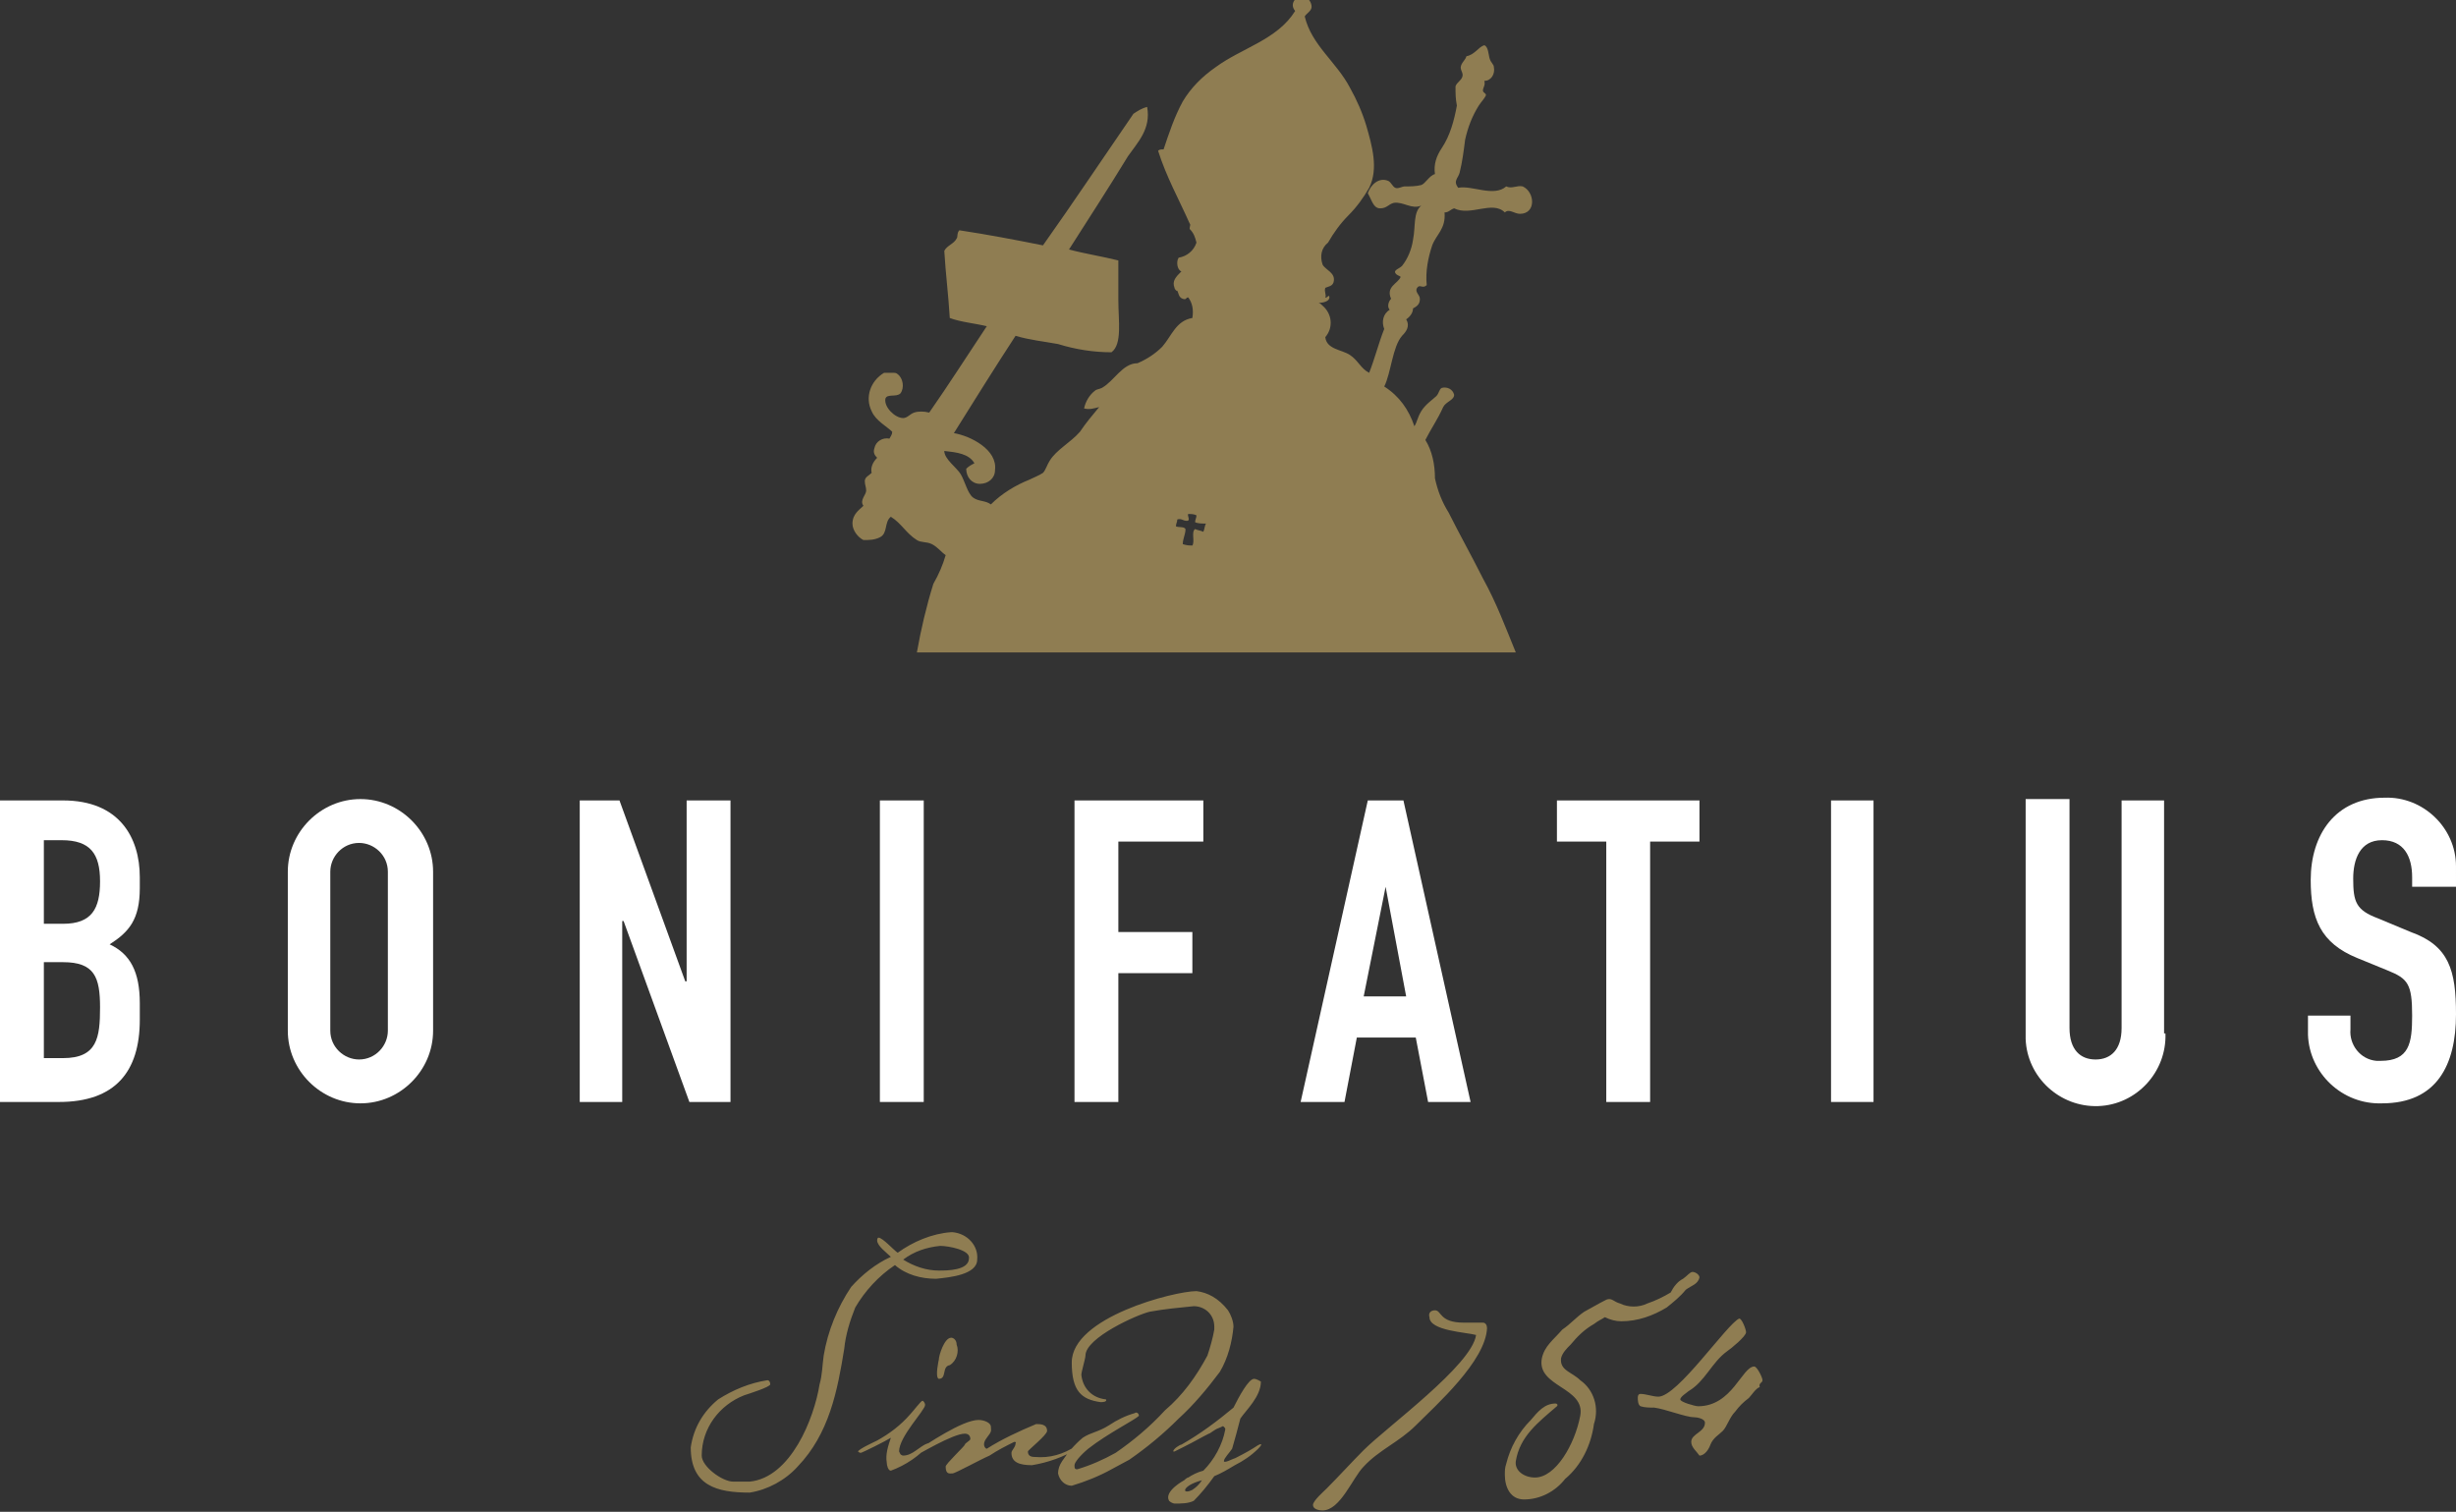 <?xml version="1.0" encoding="utf-8"?>
<!-- Generator: Adobe Illustrator 23.0.1, SVG Export Plug-In . SVG Version: 6.00 Build 0)  -->
<svg version="1.1" id="Laag_1" xmlns="http://www.w3.org/2000/svg" xmlns:xlink="http://www.w3.org/1999/xlink" x="0px" y="0px"
	 viewBox="0 0 179.2 110.3" style="enable-background:new 0 0 179.2 110.3;" xml:space="preserve">
<rect x="0" y="0" width="179.2" height="110.3" fill="#333333" stroke="none"/>
<style type="text/css">
	.st0{fill:#FFFFFF;}
	.st1{fill:#8F7D52;}
	.st2{fill:none;}
</style>
<title>logo</title>
<path class="st0" d="M0,58.4h4.6c4.1,0,5.6,2.7,5.6,5.6v0.8c0,2.3-0.8,3.2-2.2,4.1c1.5,0.7,2.2,2,2.2,4.3v1.2c0,3.8-1.8,6-5.9,6H0
	V58.4z M3.2,67.4h1.4c2.1,0,2.7-1.1,2.7-3.1s-0.7-3-2.8-3H3.2V67.4z M3.2,77.2h1.4c2.5,0,2.7-1.5,2.7-3.7s-0.4-3.3-2.7-3.3H3.2V77.2
	z"/>
<path class="st0" d="M21,63.6c0-2.9,2.4-5.3,5.3-5.3s5.3,2.4,5.3,5.3v11.6c0,2.9-2.4,5.3-5.3,5.3S21,78.1,21,75.2V63.6z M24.1,75.2
	c0,1.2,1,2.1,2.1,2.1c1.2,0,2.1-1,2.1-2.1c0,0,0,0,0,0V63.6c0-1.2-1-2.1-2.1-2.1c-1.2,0-2.1,1-2.1,2.1c0,0,0,0,0,0V75.2z"/>
<path class="st0" d="M42.2,58.4h3L50,71.6h0.1V58.4h3.2v22h-3l-4.8-13.2h-0.1v13.2h-3.1V58.4z"/>
<path class="st0" d="M64.2,58.4h3.2v22h-3.2V58.4z"/>
<path class="st0" d="M78.4,58.4h9.4v3h-6.2V68H87v3h-5.4v9.4h-3.2V58.4z"/>
<path class="st0" d="M99.8,58.4h2.6l4.9,22h-3.1l-0.9-4.7H99l-0.9,4.7h-3.2L99.8,58.4z M101.1,64.7L101.1,64.7l-1.6,8h3.1
	L101.1,64.7z"/>
<path class="st0" d="M117.3,61.4h-3.7v-3h10.4v3h-3.6v19h-3.2V61.4z"/>
<path class="st0" d="M133.6,58.4h3.1v22h-3.1V58.4z"/>
<path class="st0" d="M158,75.4c0.1,2.8-2.1,5.2-4.9,5.3c-2.8,0.1-5.2-2.1-5.3-4.9c0-0.2,0-0.3,0-0.5v-17h3.2v16.7
	c0,1.6,0.8,2.3,1.9,2.3s1.9-0.7,1.9-2.3V58.4h3.1V75.4z"/>
<path class="st0" d="M179.2,64.7H176V64c0-1.5-0.6-2.7-2.2-2.7s-2.1,1.4-2.1,2.8c0,1.7,0.2,2.3,1.8,2.9l2.4,1c2.8,1,3.3,2.8,3.3,6
	c0,3.7-1.4,6.5-5.4,6.5c-2.9,0.1-5.3-2.2-5.4-5c0-0.1,0-0.1,0-0.2v-1.2h3.1v1c-0.1,1.1,0.7,2.2,1.9,2.3c0.1,0,0.2,0,0.3,0
	c2.1,0,2.3-1.3,2.3-3.3c0-2.3-0.3-2.7-1.8-3.3l-2.2-0.9c-2.7-1.1-3.4-2.9-3.4-5.7c0-3.3,1.8-6,5.4-6c2.8-0.1,5.2,2.2,5.2,5
	L179.2,64.7z"/>
<path class="st1" d="M128.6,100.7c0-0.2-0.4-1-0.6-1c-0.9,0-1.6,2.9-4.1,2.9c-0.2,0-1.3-0.3-1.3-0.5s0.5-0.5,0.6-0.6
	c1.2-0.7,1.7-2.1,2.8-2.9c0.3-0.2,1.4-1.1,1.4-1.4c0-0.2-0.3-1-0.5-1c-0.9,0.4-4.5,5.7-5.9,5.7c-0.4,0-0.9-0.2-1.3-0.2
	c-0.2,0-0.2,0.2-0.2,0.3s0,0.5,0.2,0.6c0.3,0.1,0.7,0.1,1,0.1c0.8,0.1,2.3,0.7,2.9,0.7c0.2,0,0.8,0.1,0.8,0.4c0,0.7-1,0.8-1,1.4
	c0,0.4,0.4,0.7,0.6,1c0.4,0,0.7-0.5,0.8-0.8c0.2-0.5,0.6-0.7,0.9-1s0.5-1,0.9-1.4c0.3-0.4,0.6-0.7,1-1c0.2-0.2,0.5-0.7,0.8-0.8
	C128.3,100.9,128.6,100.9,128.6,100.7 M115.6,95.7c-0.6,0.4-1,0.9-1.6,1.3c-0.7,0.8-1.3,1.2-1.5,2.1c-0.4,2.1,3.2,2.1,2.8,4.2
	s-1.8,4.5-3.3,4.5c-0.8,0-1.5-0.5-1.4-1.2c0.3-1.8,1.6-2.8,3-4c0.1-0.1,0-0.2-0.1-0.2c-0.8,0-1.3,0.6-1.8,1.2
	c-0.9,0.9-1.5,2-1.8,3.2c-0.1,0.3-0.1,0.5-0.1,0.8c0,0.9,0.4,1.8,1.4,1.8c1.2,0,2.3-0.6,3-1.5c1.2-1,1.9-2.5,2.1-4
	c0.4-1.2,0-2.5-1-3.2c-0.6-0.6-1.5-0.7-1.4-1.6c0.1-0.4,0.4-0.7,0.7-1c0.5-0.6,1-1.1,1.7-1.5c0.4-0.3,0.5-0.3,0.8-0.5
	c0.4,0.2,0.8,0.3,1.2,0.3c1.2,0,2.3-0.4,3.3-1c0.5-0.4,1-0.8,1.4-1.3c0.4-0.3,0.9-0.4,1-0.9c0-0.2-0.3-0.4-0.5-0.4s-0.4,0.3-0.7,0.5
	c-0.4,0.2-0.7,0.6-0.9,1c-0.5,0.3-1.1,0.6-1.7,0.8c-0.6,0.3-1.4,0.3-2,0c-0.4-0.1-0.6-0.4-0.9-0.3C117.4,94.7,116.3,95.3,115.6,95.7
	 M108.5,96.9c0-0.2-0.1-0.4-0.3-0.4c0,0-0.1,0-0.1,0c-0.4,0-0.9,0-1.3,0c-1.8,0-1.6-0.9-2.1-0.9c-0.3,0-0.5,0.2-0.4,0.5c0,0,0,0,0,0
	c0,1,2.7,1.1,3.4,1.3c-0.3,2.2-6.5,6.7-8.2,8.4c-0.9,0.9-1.8,1.9-2.7,2.8c-0.2,0.2-1,0.9-1,1.2s0.4,0.4,0.7,0.4c1.3,0,2.2-2.4,3-3.2
	c1.1-1.2,2.6-1.8,3.8-3C104.8,102.5,108.4,99.3,108.5,96.9 M87.7,108c-0.2,0.3-0.4,0.5-0.7,0.7C86.2,109.1,86.2,108.4,87.7,108
	 M91.5,100.6c-0.4,0-1.1,1.3-1.5,2.1c-1.2,1-2.4,1.9-3.8,2.7c-0.1,0-0.6,0.3-0.6,0.5c0,0,0,0,0.1,0c0.2-0.1,0.4-0.2,0.6-0.3
	c1-0.5,1.3-0.7,1.9-1c0.1,0,0.4-0.3,0.7-0.4s0.3-0.2,0.4-0.1s0.1,0.1,0.1,0.2c-0.2,1.1-0.8,2.2-1.6,3c-0.4,0.1-0.8,0.3-1.1,0.5
	c-0.1,0-0.3,0.2-0.3,0.2s-1.5,0.8-1.1,1.5c0.1,0.1,0.3,0.2,0.4,0.2c0.5,0,1,0,1.4-0.2c0.5-0.5,1-1.1,1.5-1.8c0.5-0.2,1-0.5,1.5-0.8
	c0.6-0.3,1.2-0.7,1.7-1.2c0.4-0.4,0.2-0.4-0.1-0.2s-0.8,0.5-1.6,0.9c-0.1,0-0.8,0.4-0.8,0.2s0.4-0.6,0.6-0.9
	c0.2-0.7,0.4-1.4,0.6-2.2c0.4-0.6,1.5-1.6,1.5-2.7C92,100.8,91.7,100.6,91.5,100.6 M87.3,94.2c-1.6,0-9.1,1.9-9.1,5.2
	c0,2.1,0.7,2.7,2.1,2.9c0.1,0,0.5,0,0.4-0.2c-1-0.1-1.7-0.8-1.8-1.8c0-0.2,0.3-1.2,0.3-1.4c0-1.3,3.8-3,4.7-3.2
	c1.1-0.2,2.2-0.3,3.2-0.4c0.8,0,1.5,0.6,1.5,1.5c0,0.1,0,0.1,0,0.2c-0.1,0.6-0.3,1.3-0.5,1.9c-0.8,1.5-1.8,2.9-3.1,4
	c-1.1,1.2-2.3,2.2-3.6,3.1c-0.9,0.5-1.8,0.9-2.8,1.2c-0.2,0-0.2-0.1-0.2-0.3s0.4-0.7,1-1.2c1.4-1.1,3.4-2.1,3.7-2.4
	c0-0.2-0.2-0.3-0.3-0.2c-0.7,0.2-1.3,0.5-1.9,0.9c-0.8,0.5-1.3,0.5-1.9,0.9c-0.6,0.5-1.1,1.1-1.5,1.7c-0.2,0.3-0.3,0.6-0.3,0.9
	c0.1,0.5,0.5,0.9,1,0.9c1-0.3,2-0.7,2.9-1.2c0.4-0.2,0.9-0.5,1.3-0.7c1.3-0.9,2.5-1.9,3.6-3c1.1-1,2.1-2.2,3-3.4
	c0.6-1,0.9-2.2,1-3.3c0-0.4-0.2-0.9-0.4-1.2C88.9,94.7,88.1,94.3,87.3,94.2L87.3,94.2z M71.4,103.6c-1.2,0-3.8,1.8-4.6,2.3
	c-0.1,0.1-0.1,0.3,0,0.3s2.7-1.6,3.6-1.6c0.2,0,0.4,0.1,0.4,0.4c0,0.1-0.4,0.3-0.4,0.4s-1.4,1.4-1.4,1.6c0,0.6,0.3,0.5,0.5,0.5
	s2-1,2.7-1.3c0.6-0.4,1.2-0.7,1.8-1c0.2,0,0.1,0.1,0.1,0.1c0,0.3-0.3,0.5-0.3,0.7c0,0.7,0.6,0.9,1.5,0.9c1.2-0.2,2.3-0.6,3.3-1.2
	c0.5-0.3,0.1-0.3-0.1-0.2c-0.9,0.6-1.9,0.9-3,0.8c-0.3,0-0.5-0.1-0.5-0.4c0-0.1,1.4-1.2,1.4-1.5c0-0.5-0.5-0.5-0.8-0.5
	c-1.2,0.5-2.5,1.1-3.6,1.8c-0.1,0-0.4-0.3,0-0.8s0.3-0.5,0.3-0.8S71.8,103.6,71.4,103.6 M69.4,97.6c-0.5,0-0.9,1.3-0.9,1.6
	c0,0-0.3,1.3,0,1.4c0.6,0,0.2-0.9,0.8-1c0.5-0.3,0.7-1,0.5-1.5C69.8,97.8,69.6,97.6,69.4,97.6 M67.8,105.4l-0.1-0.1
	c-0.6,0.2-1.1,0.9-1.8,0.9c-0.1,0-0.2-0.1-0.2-0.1c0,0-0.1-0.2-0.1-0.2c0-1.1,1.9-3,1.9-3.4c0-0.1-0.1-0.3-0.2-0.3s-0.7,0.8-0.9,1
	c-0.7,0.8-1.5,1.4-2.4,1.9c-0.2,0.1-1.3,0.6-1.4,0.8c0.1,0.1,0.2,0.1,0.2,0.1c0.1,0,1.9-0.9,2.2-1.1c-0.2,0.6-0.4,1.2-0.3,1.8
	c0,0.2,0.1,0.6,0.3,0.6C66.1,106.9,67.1,106.2,67.8,105.4 M70.7,91.8c0,0.9-1.6,0.9-2.2,0.9c-0.9,0-1.8-0.3-2.6-0.8
	c0.8-0.6,1.7-0.9,2.7-1C69.2,90.9,70.8,91.2,70.7,91.8 M71.3,91.9c0.1-1-0.7-1.9-1.8-2c0,0,0,0-0.1,0c-1.4,0.1-2.8,0.7-3.9,1.5
	c-0.3-0.2-1.1-1.1-1.4-1.1c-0.1,0-0.1,0.2-0.1,0.2c0,0.4,0.7,0.9,1,1.2c-1.1,0.5-2.1,1.3-2.9,2.2c-1,1.5-1.7,3.2-2,5
	c-0.1,0.7-0.1,1.4-0.3,2.1c-0.4,2.5-2.1,6.8-5.1,7.1c-0.4,0-0.8,0-1.2,0c-0.8,0-2.3-1.1-2.3-1.9c0-2,1.3-3.7,3.1-4.4
	c0.3-0.1,1.9-0.6,1.9-0.8c0-0.2-0.1-0.3-0.2-0.3c0,0,0,0,0,0c-1.3,0.2-2.5,0.7-3.6,1.4c-1.1,0.9-1.8,2.1-2,3.5
	c0,2.8,1.9,3.3,4.3,3.3c1.3-0.2,2.6-0.9,3.5-1.9c2.3-2.4,2.9-5.5,3.4-8.6c0.1-1,0.4-2,0.8-3c0.7-1.2,1.7-2.3,2.9-3.1
	c0.8,0.7,1.9,1,3,1C69.3,93.2,71.3,93,71.3,91.9"/>
<path class="st2" d="M85.6,39.3c-0.2-0.1-0.4-0.1-0.6-0.1c-0.1,0.1,0,0.5-0.1,0.5s-0.4-0.2-0.7-0.1c0,0.2-0.1,0.3-0.1,0.5
	c0.2,0.1,0.6,0,0.7,0.2c0,0.4-0.2,0.7-0.2,1.1c0.2,0.1,0.4,0.1,0.7,0.1c0.2-0.3-0.1-1,0.2-1.2c0.2,0,0.4,0.1,0.6,0.2
	c0.1-0.2,0.1-0.5,0.1-0.7c-0.3,0-0.6,0-0.8-0.1C85.5,39.6,85.6,39.5,85.6,39.3z"/>
<path class="st1" d="M108.2,42.2c-0.8-1.6-1.7-3.2-2.5-4.8c-0.5-0.8-0.8-1.6-1-2.5c0-1-0.2-2-0.7-2.8c0.4-0.8,0.9-1.5,1.3-2.4
	c0.2-0.4,0.8-0.5,0.8-0.9c-0.1-0.4-0.5-0.6-0.9-0.5c-0.2,0.1-0.2,0.4-0.4,0.6s-0.8,0.6-1.1,1.1s-0.3,0.8-0.5,1.1
	c-0.4-1.2-1.1-2.2-2.2-2.9c0.5-1,0.6-2.9,1.3-3.7c0.3-0.3,0.6-0.7,0.3-1.2c0.3-0.2,0.5-0.5,0.5-0.8c0.4-0.2,0.5-0.4,0.5-0.7
	s-0.4-0.5-0.2-0.8s0.4,0.1,0.7-0.2c-0.1-1,0.1-2,0.4-2.9c0.3-0.8,1-1.2,0.9-2.4c0.3,0,0.4-0.2,0.7-0.3c1.2,0.6,2.8-0.6,3.7,0.3
	c0.3-0.3,0.7,0.1,1.1,0.1c1.2,0,1.1-1.6,0.2-2c-0.4-0.1-0.8,0.2-1.2,0c-0.9,0.8-2.5-0.1-3.5,0.1c-0.4-0.5,0-0.7,0.1-1.1
	c0.2-0.8,0.3-1.6,0.4-2.4c0.2-0.9,0.5-1.7,1-2.5c0.2-0.3,0.4-0.5,0.5-0.7s-0.2-0.2-0.2-0.4s0.2-0.4,0.1-0.7c0.5,0,0.8-0.5,0.7-1
	c0-0.2-0.2-0.3-0.3-0.6s-0.1-0.9-0.4-1c-0.4,0.1-0.7,0.7-1.3,0.8c-0.1,0.3-0.3,0.4-0.4,0.7s0.2,0.5,0.1,0.8s-0.4,0.4-0.5,0.7
	c0,0.5,0,0.9,0.1,1.4c-0.2,1.1-0.5,2.2-1.1,3.1c-0.4,0.6-0.6,1.2-0.5,1.9c-0.4,0.1-0.7,0.7-1,0.8c-0.4,0.1-0.8,0.1-1.2,0.1
	c-0.2,0-0.5,0.2-0.7,0.1s-0.3-0.4-0.5-0.5c-0.7-0.3-1.3,0.3-1.5,0.9c0.3,0.5,0.4,1.1,0.9,1.1s0.6-0.3,1-0.4c0.7-0.1,1.3,0.5,2,0.2
	c-0.6,0.5-0.4,1.5-0.6,2.5c-0.1,0.7-0.4,1.4-0.8,1.9c-0.2,0.2-0.6,0.3-0.5,0.5s0.3,0.2,0.4,0.3c-0.2,0.5-1.1,0.7-0.7,1.6
	c-0.2,0.2-0.3,0.6-0.1,0.8c-0.5,0.3-0.6,0.9-0.4,1.4c-0.4,1-0.7,2.2-1.1,3.2c-0.6-0.3-0.8-0.9-1.4-1.3s-1.7-0.4-1.8-1.3
	c0.6-0.7,0.5-1.7-0.2-2.3c-0.1-0.1-0.2-0.2-0.3-0.2c0.3,0,0.8-0.1,0.8-0.4s-0.2,0.1-0.3,0c0.1-0.2-0.1-0.4,0-0.7
	c0.2-0.1,0.5-0.1,0.6-0.4c0.2-0.7-0.6-0.9-0.8-1.3c-0.2-0.6-0.1-1.2,0.4-1.6c0.4-0.7,0.9-1.4,1.5-2c0.6-0.6,1.1-1.3,1.5-2
	c0.7-1.4,0.2-3.1-0.2-4.5c-0.3-1-0.7-1.9-1.2-2.8c-1-1.9-2.8-3.1-3.3-5.2c0.1-0.2,0.5-0.4,0.5-0.7c0-0.3-0.2-0.6-0.5-0.8
	c-0.5-0.1-1.2,0.5-0.7,1.1c-1.3,2.1-3.9,2.7-5.8,4.1c-1,0.7-1.8,1.5-2.4,2.5c-0.6,1.1-1,2.3-1.4,3.5c-0.2,0-0.3,0-0.4,0.1
	c0.6,1.9,1.5,3.5,2.3,5.3c0.1,0.1,0,0.2,0,0.4c0.3,0.3,0.4,0.6,0.5,1c-0.2,0.6-0.7,1-1.3,1.1c-0.2,0.3-0.1,0.9,0.2,1
	c-0.4,0.4-0.7,0.7-0.5,1.2c0,0.1,0.2,0.3,0.2,0.2c0.1,0.2,0.1,0.5,0.4,0.6s0.2-0.1,0.4-0.1c0.3,0.4,0.4,0.9,0.3,1.5
	c-1.2,0.2-1.5,1.3-2.2,2.1c-0.5,0.5-1.1,0.9-1.8,1.2c-1.1,0-1.7,1.3-2.6,1.8c-0.2,0.1-0.4,0.1-0.5,0.2c-0.4,0.3-0.7,0.8-0.8,1.3
	c0.4,0.1,0.7,0,1.1-0.1c-0.5,0.6-1,1.2-1.4,1.8c-0.7,0.8-1.7,1.3-2.2,2.1c-0.2,0.3-0.3,0.7-0.5,0.9c-0.3,0.2-0.6,0.3-1,0.5
	c-1,0.4-2,1-2.8,1.8c-0.4-0.3-0.9-0.2-1.3-0.5s-0.6-1.2-0.9-1.7s-1.2-1.1-1.2-1.7c0.9,0.1,1.8,0.2,2.2,0.9c-0.2,0.1-0.4,0.2-0.6,0.4
	c0,0.6,0.4,1.1,1,1.1c0.6,0,1.1-0.4,1.1-1c0.2-1.5-1.8-2.5-3-2.7c1.5-2.4,3-4.8,4.5-7.1c1,0.3,2,0.4,3.1,0.6
	c1.3,0.4,2.6,0.6,3.9,0.6c0.8-0.6,0.5-2.3,0.5-3.8c0-1,0-2.1,0-2.9c-1.2-0.3-2.5-0.5-3.6-0.8c1.4-2.2,2.9-4.5,4.3-6.8
	c0.7-1,1.7-2,1.4-3.6c-0.4,0.1-0.7,0.3-1,0.5c-2.2,3.2-4.4,6.5-6.6,9.6c-2-0.4-4.1-0.8-6.1-1.1c-0.2,0.2-0.1,0.5-0.2,0.6
	c-0.2,0.4-0.7,0.5-0.9,0.9c0.1,1.7,0.3,3.2,0.4,4.9c0.8,0.3,1.9,0.4,2.7,0.6c-1.4,2.1-2.8,4.3-4.2,6.3c-0.4-0.1-0.8-0.1-1.1,0
	c-0.3,0.1-0.5,0.4-0.8,0.4c-0.6,0-1.4-0.8-1.3-1.4c0.1-0.4,0.8-0.1,1.1-0.4c0.3-0.4,0.2-1.1-0.2-1.4c-0.1-0.1-0.2-0.1-0.3-0.1h-0.7
	c-1,0.6-1.4,1.8-0.9,2.8c0.3,0.7,1.1,1.1,1.5,1.5c0,0.2-0.1,0.3-0.2,0.5c-0.5-0.1-1,0.2-1.1,0.7c-0.1,0.3,0,0.5,0.2,0.7
	c-0.3,0.3-0.5,0.7-0.4,1.1c-0.2,0.2-0.5,0.3-0.5,0.6s0.1,0.4,0.1,0.7s-0.5,0.7-0.2,1.1c-0.3,0.3-0.8,0.6-0.8,1.3
	c0,0.5,0.4,1,0.8,1.2c0.4,0,0.8,0,1.2-0.2c0.6-0.3,0.3-1.1,0.8-1.5c0.8,0.5,1.1,1.2,1.9,1.7c0.3,0.2,0.7,0.1,1.1,0.3s0.7,0.6,1,0.8
	c-0.2,0.7-0.5,1.4-0.9,2.1c-0.5,1.6-0.9,3.3-1.2,5h43.7C109.9,45.9,109.2,44,108.2,42.2z M87.8,38.8c-0.2-0.1-0.4-0.1-0.6-0.2
	c-0.3,0.2,0,0.9-0.2,1.2c-0.2,0-0.4,0-0.7-0.1c0-0.4,0.2-0.7,0.2-1.1c-0.1-0.2-0.5-0.1-0.7-0.2c0-0.2,0.1-0.3,0.1-0.5
	c0.3-0.1,0.4,0.1,0.7,0.1s0-0.4,0.1-0.5c0.2,0,0.4,0,0.6,0.1c0,0.2-0.1,0.3-0.1,0.5c0.2,0.1,0.5,0.1,0.8,0.1
	C87.9,38.3,87.9,38.6,87.8,38.8z"/>
</svg>
